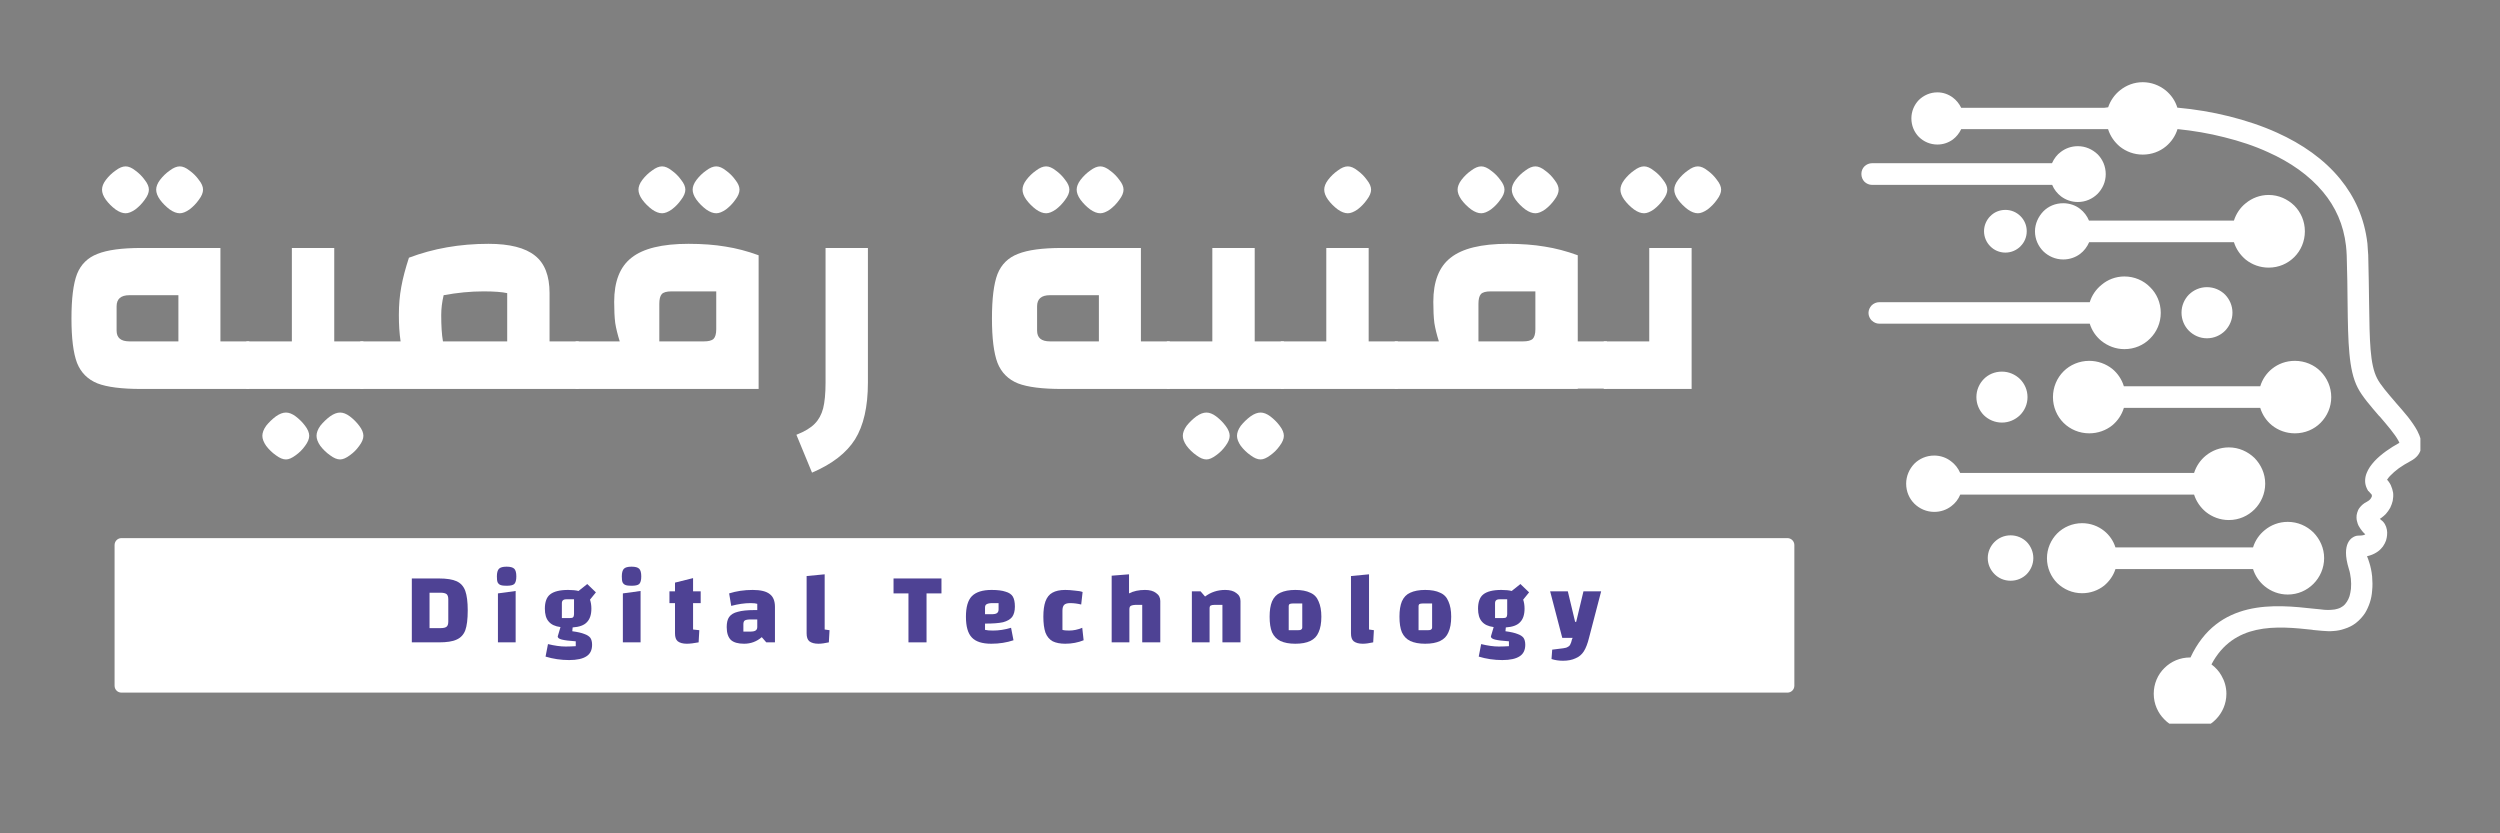 <svg xmlns="http://www.w3.org/2000/svg" xmlns:xlink="http://www.w3.org/1999/xlink" width="150" zoomAndPan="magnify" viewBox="0 0 112.5 37.5" height="50" preserveAspectRatio="xMidYMid meet" version="1.0"><rect x="0" y="0" width="112.5" height="37.5" fill="#808080" stroke="none"/><defs><g/><clipPath id="ec0fffd945"><path d="M 83.758 3.699 L 108.918 3.699 L 108.918 32.566 L 83.758 32.566 Z M 83.758 3.699 " clip-rule="nonzero"/></clipPath><clipPath id="0cbe96a4c1"><path d="M 5.156 24.215 L 80.746 24.215 L 80.746 31.168 L 5.156 31.168 Z M 5.156 24.215 " clip-rule="nonzero"/></clipPath><clipPath id="7658b6f822"><path d="M 5.465 24.215 L 80.434 24.215 C 80.605 24.215 80.746 24.355 80.746 24.527 L 80.746 30.859 C 80.746 31.031 80.605 31.168 80.434 31.168 L 5.465 31.168 C 5.293 31.168 5.156 31.031 5.156 30.859 L 5.156 24.527 C 5.156 24.355 5.293 24.215 5.465 24.215 Z M 5.465 24.215 " clip-rule="nonzero"/></clipPath></defs><g clip-path="url(#ec0fffd945)"><path fill="#ffffff" d="M 87.039 20.5 C 87.324 20.5 87.586 20.594 87.797 20.758 C 87.977 20.891 88.117 21.07 88.207 21.281 L 98.734 21.281 C 98.832 20.973 99.02 20.699 99.266 20.5 C 99.547 20.273 99.902 20.133 100.297 20.133 C 100.75 20.133 101.152 20.32 101.453 20.609 C 101.746 20.91 101.934 21.312 101.934 21.766 C 101.934 22.215 101.746 22.629 101.453 22.922 C 101.156 23.219 100.754 23.402 100.297 23.402 C 99.906 23.402 99.551 23.266 99.266 23.039 C 99.02 22.836 98.832 22.566 98.734 22.258 L 88.211 22.258 C 88.125 22.469 87.984 22.648 87.805 22.781 C 87.594 22.941 87.332 23.035 87.043 23.035 C 86.695 23.035 86.379 22.895 86.145 22.664 C 85.918 22.438 85.777 22.121 85.777 21.766 C 85.777 21.422 85.918 21.105 86.145 20.867 C 86.371 20.641 86.688 20.5 87.039 20.5 Z M 98.566 29.598 C 99.184 28.27 100.129 27.676 101.152 27.426 C 102.18 27.18 103.258 27.297 104.152 27.395 L 104.391 27.418 L 104.59 27.441 C 104.715 27.449 104.824 27.453 104.922 27.441 C 105.023 27.438 105.117 27.418 105.191 27.395 C 105.293 27.367 105.367 27.324 105.438 27.273 C 105.508 27.219 105.566 27.148 105.613 27.074 C 105.66 27 105.699 26.918 105.73 26.824 C 105.758 26.719 105.781 26.605 105.793 26.496 C 105.805 26.344 105.805 26.191 105.789 26.047 C 105.77 25.883 105.742 25.73 105.699 25.602 C 105.332 24.422 105.848 24.172 105.996 24.125 C 106.027 24.113 106.055 24.109 106.055 24.109 C 106.086 24.109 106.102 24.102 106.133 24.102 C 106.215 24.102 106.285 24.098 106.336 24.086 C 106.383 24.074 106.414 24.062 106.438 24.043 C 106.391 24.004 106.348 23.957 106.301 23.902 C 106.242 23.828 106.184 23.746 106.137 23.66 C 106.109 23.602 106.086 23.543 106.074 23.484 C 106.055 23.426 106.043 23.367 106.043 23.301 C 106.039 23.219 106.051 23.145 106.074 23.07 C 106.098 22.992 106.125 22.922 106.18 22.852 C 106.219 22.801 106.266 22.746 106.324 22.699 C 106.379 22.652 106.441 22.613 106.512 22.578 C 106.539 22.566 106.562 22.551 106.586 22.531 C 106.609 22.516 106.633 22.496 106.652 22.473 C 106.676 22.449 106.691 22.426 106.703 22.402 C 106.715 22.379 106.727 22.355 106.734 22.34 C 106.734 22.32 106.734 22.305 106.734 22.293 C 106.734 22.281 106.727 22.273 106.727 22.262 C 106.723 22.258 106.715 22.246 106.711 22.238 C 106.703 22.234 106.699 22.223 106.688 22.215 C 106.652 22.18 106.621 22.145 106.594 22.109 L 106.582 22.098 L 106.57 22.098 L 106.516 21.996 C 106.461 21.883 106.43 21.766 106.43 21.645 C 106.43 21.52 106.453 21.398 106.504 21.277 C 106.539 21.188 106.586 21.102 106.645 21.012 C 106.703 20.926 106.773 20.84 106.855 20.75 C 106.996 20.598 107.176 20.445 107.375 20.301 C 107.559 20.168 107.762 20.043 107.973 19.926 C 107.961 19.902 107.941 19.867 107.926 19.828 C 107.766 19.531 107.422 19.133 107.082 18.734 C 107.078 18.734 107.078 18.73 107.07 18.73 C 106.688 18.285 106.301 17.844 106.102 17.457 C 105.887 17.043 105.781 16.535 105.723 15.902 C 105.664 15.293 105.652 14.543 105.641 13.621 C 105.641 13.312 105.637 12.984 105.629 12.629 C 105.625 12.277 105.613 11.906 105.602 11.496 C 105.602 11.43 105.594 11.363 105.59 11.281 C 105.582 11.211 105.578 11.133 105.57 11.062 C 105.461 10.105 105.094 9.305 104.539 8.641 C 103.914 7.887 103.055 7.293 102.078 6.855 C 101.453 6.566 100.785 6.348 100.094 6.176 C 99.406 6 98.688 5.879 97.988 5.809 C 97.895 6.117 97.707 6.387 97.469 6.586 C 97.188 6.82 96.824 6.957 96.422 6.957 C 96.035 6.957 95.68 6.824 95.395 6.598 C 95.148 6.391 94.961 6.125 94.863 5.812 L 88.254 5.812 C 88.164 6 88.035 6.16 87.879 6.277 C 87.68 6.422 87.441 6.504 87.184 6.504 C 86.855 6.504 86.566 6.375 86.348 6.16 C 86.141 5.949 86.012 5.656 86.012 5.328 C 86.012 5.008 86.141 4.715 86.348 4.5 C 86.566 4.289 86.855 4.156 87.184 4.156 C 87.441 4.156 87.68 4.242 87.879 4.391 C 88.035 4.508 88.164 4.664 88.254 4.852 L 94.684 4.852 L 94.867 4.828 C 94.969 4.523 95.16 4.254 95.406 4.059 C 95.688 3.836 96.035 3.699 96.422 3.699 C 96.809 3.699 97.164 3.836 97.449 4.062 C 97.695 4.262 97.887 4.531 97.98 4.844 C 98.758 4.914 99.547 5.043 100.309 5.234 C 101.059 5.422 101.793 5.664 102.473 5.973 C 103.598 6.48 104.586 7.168 105.309 8.055 C 105.961 8.852 106.402 9.812 106.535 10.965 C 106.539 11.047 106.547 11.129 106.551 11.215 C 106.559 11.293 106.562 11.379 106.57 11.473 C 106.582 11.871 106.586 12.25 106.594 12.609 C 106.598 12.961 106.605 13.293 106.609 13.617 C 106.633 15.344 106.645 16.395 106.969 17.023 C 107.113 17.312 107.453 17.703 107.797 18.102 L 107.797 18.105 C 107.988 18.32 108.18 18.543 108.352 18.754 C 108.52 18.969 108.672 19.188 108.777 19.383 C 108.918 19.652 108.988 19.91 108.953 20.137 C 108.918 20.387 108.766 20.598 108.473 20.75 C 108.281 20.852 108.105 20.961 107.949 21.07 C 107.797 21.184 107.66 21.301 107.559 21.41 C 107.516 21.457 107.477 21.496 107.453 21.539 C 107.434 21.555 107.43 21.574 107.418 21.586 C 107.441 21.609 107.457 21.637 107.48 21.66 C 107.523 21.719 107.559 21.773 107.586 21.832 C 107.637 21.949 107.672 22.059 107.691 22.176 C 107.703 22.297 107.695 22.414 107.672 22.539 C 107.648 22.641 107.609 22.746 107.559 22.852 C 107.504 22.953 107.434 23.047 107.359 23.133 C 107.301 23.191 107.234 23.25 107.164 23.301 C 107.141 23.32 107.117 23.332 107.094 23.348 C 107.117 23.371 107.141 23.391 107.152 23.402 C 107.223 23.449 107.277 23.512 107.324 23.594 C 107.363 23.664 107.395 23.75 107.41 23.84 C 107.422 23.914 107.43 23.996 107.418 24.086 C 107.41 24.16 107.398 24.238 107.371 24.324 C 107.34 24.41 107.293 24.504 107.23 24.594 C 107.172 24.668 107.102 24.746 107.016 24.809 C 106.914 24.883 106.793 24.949 106.645 24.996 C 106.605 25.008 106.562 25.02 106.516 25.031 C 106.547 25.102 106.582 25.195 106.617 25.312 C 106.676 25.492 106.723 25.707 106.746 25.941 C 106.762 26.145 106.77 26.363 106.746 26.578 C 106.734 26.766 106.699 26.945 106.641 27.121 C 106.586 27.285 106.516 27.441 106.426 27.59 C 106.32 27.75 106.184 27.902 106.02 28.031 C 105.871 28.148 105.688 28.242 105.477 28.305 C 105.34 28.352 105.188 28.383 105.016 28.395 C 104.859 28.41 104.691 28.406 104.496 28.387 C 104.328 28.375 104.199 28.359 104.078 28.348 L 104.055 28.34 C 103.293 28.258 102.371 28.16 101.531 28.348 C 100.75 28.523 100.012 28.953 99.516 29.898 C 99.699 30.035 99.855 30.203 99.965 30.402 C 100.105 30.641 100.188 30.922 100.188 31.219 C 100.188 31.668 100.008 32.074 99.711 32.375 C 99.418 32.676 99.008 32.855 98.555 32.855 C 98.098 32.855 97.688 32.676 97.398 32.375 C 97.105 32.086 96.918 31.676 96.918 31.219 C 96.918 30.77 97.098 30.355 97.398 30.062 C 97.695 29.766 98.098 29.586 98.555 29.586 L 98.566 29.586 Z M 90.477 24.09 C 90.758 24.09 91.016 24.203 91.203 24.387 C 91.383 24.574 91.5 24.832 91.5 25.113 C 91.5 25.395 91.383 25.648 91.203 25.836 C 91.016 26.023 90.758 26.133 90.477 26.133 C 90.191 26.133 89.941 26.023 89.754 25.836 C 89.566 25.648 89.449 25.395 89.449 25.113 C 89.449 24.832 89.566 24.574 89.754 24.387 C 89.941 24.203 90.191 24.09 90.477 24.09 Z M 93.695 23.543 C 94.07 23.543 94.414 23.672 94.688 23.891 C 94.922 24.078 95.102 24.336 95.195 24.633 L 101.387 24.633 C 101.484 24.316 101.672 24.051 101.918 23.852 C 102.195 23.625 102.551 23.484 102.949 23.484 C 103.398 23.484 103.801 23.664 104.105 23.961 C 104.398 24.262 104.586 24.664 104.586 25.117 C 104.586 25.566 104.398 25.98 104.105 26.273 C 103.809 26.57 103.406 26.754 102.949 26.754 C 102.559 26.754 102.203 26.617 101.918 26.387 C 101.672 26.188 101.484 25.918 101.387 25.609 L 95.195 25.609 C 95.102 25.902 94.922 26.156 94.688 26.352 C 94.418 26.566 94.074 26.695 93.695 26.695 C 93.258 26.695 92.867 26.52 92.574 26.238 C 92.293 25.953 92.113 25.562 92.113 25.117 C 92.113 24.688 92.293 24.289 92.574 24.004 C 92.859 23.719 93.262 23.543 93.695 23.543 Z M 99.312 12.922 C 99.633 12.922 99.918 13.051 100.129 13.258 C 100.332 13.469 100.461 13.754 100.461 14.07 C 100.461 14.387 100.332 14.672 100.129 14.883 C 99.918 15.094 99.633 15.223 99.312 15.223 C 98.996 15.223 98.711 15.094 98.5 14.883 C 98.297 14.68 98.168 14.387 98.168 14.07 C 98.168 13.754 98.297 13.465 98.5 13.258 C 98.711 13.051 98.996 12.922 99.312 12.922 Z M 90.242 9.445 C 90.508 9.445 90.746 9.551 90.922 9.727 C 91.098 9.902 91.203 10.141 91.203 10.402 C 91.203 10.672 91.098 10.91 90.922 11.082 L 90.922 11.086 C 90.746 11.258 90.508 11.367 90.242 11.367 C 89.977 11.367 89.734 11.258 89.566 11.086 L 89.562 11.082 C 89.391 10.91 89.281 10.672 89.281 10.402 C 89.281 10.141 89.391 9.902 89.562 9.727 L 89.566 9.727 C 89.73 9.551 89.977 9.445 90.242 9.445 Z M 90.086 16.723 C 90.402 16.723 90.688 16.852 90.898 17.055 C 91.109 17.266 91.238 17.551 91.238 17.871 C 91.238 18.188 91.109 18.473 90.898 18.684 C 90.688 18.887 90.402 19.016 90.086 19.016 C 89.77 19.016 89.48 18.887 89.273 18.684 C 89.066 18.473 88.938 18.188 88.938 17.871 C 88.938 17.551 89.066 17.266 89.273 17.055 C 89.473 16.852 89.758 16.723 90.086 16.723 Z M 93.504 6.578 C 93.848 6.578 94.156 6.719 94.391 6.941 C 94.617 7.168 94.758 7.484 94.758 7.836 C 94.758 8.184 94.617 8.488 94.391 8.723 C 94.16 8.949 93.852 9.09 93.504 9.09 C 93.215 9.09 92.961 8.996 92.75 8.84 C 92.574 8.703 92.434 8.531 92.348 8.32 L 84.246 8.32 C 84.113 8.32 83.992 8.266 83.902 8.18 C 83.816 8.09 83.762 7.969 83.762 7.828 C 83.762 7.688 83.816 7.57 83.902 7.484 C 83.992 7.398 84.113 7.344 84.246 7.344 L 92.34 7.344 C 92.43 7.141 92.566 6.957 92.742 6.832 C 92.953 6.672 93.215 6.578 93.504 6.578 Z M 95.598 12.441 C 96.047 12.441 96.461 12.621 96.754 12.922 C 97.051 13.211 97.234 13.621 97.234 14.078 C 97.234 14.531 97.051 14.941 96.754 15.234 C 96.461 15.531 96.055 15.711 95.598 15.711 C 95.207 15.711 94.852 15.57 94.566 15.344 C 94.32 15.145 94.133 14.875 94.039 14.566 L 84.57 14.566 C 84.434 14.566 84.316 14.508 84.23 14.422 L 84.223 14.422 C 84.141 14.332 84.082 14.215 84.082 14.082 C 84.082 13.949 84.141 13.832 84.223 13.742 C 84.312 13.656 84.434 13.598 84.57 13.598 L 94.039 13.598 C 94.133 13.289 94.32 13.02 94.566 12.82 C 94.844 12.582 95.207 12.441 95.598 12.441 Z M 92.844 9.145 C 93.121 9.145 93.391 9.234 93.602 9.398 C 93.777 9.535 93.918 9.715 94.004 9.926 L 100.527 9.926 C 100.625 9.617 100.812 9.34 101.059 9.145 C 101.34 8.914 101.695 8.773 102.09 8.773 C 102.539 8.773 102.945 8.961 103.246 9.254 C 103.539 9.551 103.719 9.953 103.719 10.41 C 103.719 10.863 103.539 11.273 103.246 11.566 C 102.949 11.863 102.547 12.043 102.09 12.043 C 101.699 12.043 101.344 11.91 101.059 11.684 C 100.812 11.477 100.625 11.211 100.527 10.898 L 94.012 10.898 C 93.922 11.109 93.781 11.293 93.605 11.426 C 93.398 11.582 93.129 11.676 92.848 11.676 C 92.496 11.676 92.184 11.535 91.949 11.309 C 91.723 11.082 91.574 10.766 91.574 10.41 C 91.574 10.066 91.723 9.75 91.949 9.512 C 92.176 9.281 92.492 9.145 92.844 9.145 Z M 94.016 16.238 C 94.402 16.238 94.762 16.371 95.051 16.598 C 95.293 16.797 95.48 17.07 95.574 17.383 L 101.711 17.383 C 101.805 17.07 101.992 16.797 102.238 16.598 C 102.52 16.371 102.875 16.238 103.27 16.238 C 103.719 16.238 104.137 16.418 104.426 16.711 C 104.719 17.008 104.906 17.418 104.906 17.871 C 104.906 18.316 104.727 18.723 104.426 19.027 C 104.137 19.32 103.727 19.5 103.27 19.5 C 102.879 19.5 102.523 19.367 102.238 19.141 C 101.992 18.941 101.805 18.668 101.711 18.355 L 95.574 18.355 C 95.48 18.668 95.293 18.941 95.051 19.141 C 94.77 19.367 94.406 19.5 94.016 19.5 C 93.566 19.5 93.152 19.32 92.859 19.027 C 92.562 18.73 92.383 18.32 92.383 17.871 C 92.383 17.422 92.562 17.008 92.859 16.711 C 93.152 16.418 93.566 16.238 94.016 16.238 Z M 94.016 16.238 " fill-opacity="1" fill-rule="nonzero"/></g><g clip-path="url(#0cbe96a4c1)"><g clip-path="url(#7658b6f822)"><path fill="#ffffff" d="M 5.156 24.215 L 80.746 24.215 L 80.746 31.168 L 5.156 31.168 Z M 5.156 24.215 " fill-opacity="1" fill-rule="nonzero"/></g></g><g fill="#ffffff" fill-opacity="1"><g transform="translate(2.325, 17.503)"><g><path d="M 0.891 0 Z M 8.891 -2.141 L 8.891 0 L 4.031 0 C 3.156 0 2.5 -0.082 2.062 -0.25 C 1.625 -0.426 1.316 -0.734 1.141 -1.172 C 0.973 -1.617 0.891 -2.285 0.891 -3.172 C 0.891 -4.066 0.973 -4.734 1.141 -5.172 C 1.316 -5.609 1.625 -5.91 2.062 -6.078 C 2.5 -6.254 3.156 -6.344 4.031 -6.344 L 7.594 -6.344 L 7.594 -2.141 Z M 5.703 -4.219 L 3.5 -4.219 C 3.113 -4.219 2.922 -4.051 2.922 -3.719 L 2.922 -2.625 C 2.922 -2.301 3.113 -2.141 3.5 -2.141 L 5.703 -2.141 Z M 3.328 -7.906 C 3.191 -7.906 3.039 -7.961 2.875 -8.078 C 2.707 -8.203 2.562 -8.348 2.438 -8.516 C 2.32 -8.68 2.266 -8.832 2.266 -8.969 C 2.266 -9.102 2.32 -9.25 2.438 -9.406 C 2.562 -9.57 2.707 -9.711 2.875 -9.828 C 3.039 -9.953 3.191 -10.016 3.328 -10.016 C 3.461 -10.016 3.609 -9.953 3.766 -9.828 C 3.93 -9.711 4.07 -9.57 4.188 -9.406 C 4.312 -9.25 4.375 -9.102 4.375 -8.969 C 4.375 -8.832 4.312 -8.68 4.188 -8.516 C 4.07 -8.348 3.93 -8.203 3.766 -8.078 C 3.598 -7.961 3.453 -7.906 3.328 -7.906 Z M 5.766 -7.906 C 5.629 -7.906 5.477 -7.961 5.312 -8.078 C 5.145 -8.203 5 -8.348 4.875 -8.516 C 4.758 -8.68 4.703 -8.832 4.703 -8.969 C 4.703 -9.102 4.758 -9.25 4.875 -9.406 C 5 -9.57 5.145 -9.711 5.312 -9.828 C 5.477 -9.953 5.629 -10.016 5.766 -10.016 C 5.898 -10.016 6.047 -9.953 6.203 -9.828 C 6.367 -9.711 6.508 -9.57 6.625 -9.406 C 6.75 -9.25 6.812 -9.102 6.812 -8.969 C 6.812 -8.832 6.75 -8.68 6.625 -8.516 C 6.508 -8.348 6.367 -8.203 6.203 -8.078 C 6.035 -7.961 5.891 -7.906 5.766 -7.906 Z M 5.766 -7.906 "/></g></g></g><g fill="#ffffff" fill-opacity="1"><g transform="translate(11.353, 17.503)"><g><path d="M 0 0 Z M 5 -2.141 L 5 0 L -0.266 0 L -0.266 -2.141 L 1.781 -2.141 L 1.781 -6.344 L 3.688 -6.344 L 3.688 -2.141 Z M 1.516 3.172 C 1.379 3.172 1.227 3.109 1.062 2.984 C 0.895 2.867 0.75 2.727 0.625 2.562 C 0.508 2.395 0.453 2.242 0.453 2.109 C 0.453 1.973 0.508 1.82 0.625 1.656 C 0.75 1.5 0.895 1.359 1.062 1.234 C 1.227 1.117 1.379 1.062 1.516 1.062 C 1.648 1.062 1.797 1.117 1.953 1.234 C 2.117 1.359 2.258 1.5 2.375 1.656 C 2.5 1.82 2.562 1.973 2.562 2.109 C 2.562 2.242 2.5 2.395 2.375 2.562 C 2.258 2.727 2.117 2.867 1.953 2.984 C 1.785 3.109 1.641 3.172 1.516 3.172 Z M 3.953 3.172 C 3.816 3.172 3.664 3.109 3.5 2.984 C 3.332 2.867 3.188 2.727 3.062 2.562 C 2.945 2.395 2.891 2.242 2.891 2.109 C 2.891 1.973 2.945 1.82 3.062 1.656 C 3.188 1.5 3.332 1.359 3.5 1.234 C 3.664 1.117 3.816 1.062 3.953 1.062 C 4.086 1.062 4.234 1.117 4.391 1.234 C 4.555 1.359 4.695 1.5 4.812 1.656 C 4.938 1.82 5 1.973 5 2.109 C 5 2.242 4.938 2.395 4.812 2.562 C 4.695 2.727 4.555 2.867 4.391 2.984 C 4.223 3.109 4.078 3.172 3.953 3.172 Z M 3.953 3.172 "/></g></g></g><g fill="#ffffff" fill-opacity="1"><g transform="translate(16.48, 17.503)"><g><path d="M 9.562 -2.141 L 9.562 0 L -0.266 0 L -0.266 -2.141 L 1.547 -2.141 C 1.492 -2.504 1.469 -2.898 1.469 -3.328 C 1.469 -3.773 1.504 -4.195 1.578 -4.594 C 1.648 -4.988 1.766 -5.426 1.922 -5.906 C 3.016 -6.32 4.207 -6.531 5.5 -6.531 C 6.457 -6.531 7.156 -6.352 7.594 -6 C 8.031 -5.656 8.25 -5.094 8.25 -4.312 L 8.25 -2.141 Z M 6.344 -4.312 C 6.113 -4.363 5.758 -4.391 5.281 -4.391 C 4.695 -4.391 4.098 -4.332 3.484 -4.219 C 3.41 -3.906 3.375 -3.609 3.375 -3.328 C 3.375 -2.848 3.398 -2.453 3.453 -2.141 L 6.344 -2.141 Z M 6.344 -4.312 "/></g></g></g><g fill="#ffffff" fill-opacity="1"><g transform="translate(26.169, 17.503)"><g><path d="M 0 0 Z M 1.719 -2.141 C 1.625 -2.441 1.555 -2.719 1.516 -2.969 C 1.484 -3.227 1.469 -3.547 1.469 -3.922 C 1.469 -4.836 1.727 -5.5 2.25 -5.906 C 2.77 -6.32 3.625 -6.531 4.812 -6.531 C 5.445 -6.531 6.004 -6.488 6.484 -6.406 C 6.961 -6.332 7.457 -6.203 7.969 -6.016 L 7.969 0 L -0.266 0 L -0.266 -2.141 Z M 5.516 -2.141 C 5.711 -2.141 5.852 -2.176 5.938 -2.25 C 6.02 -2.332 6.062 -2.477 6.062 -2.688 L 6.062 -4.391 L 4.047 -4.391 C 3.828 -4.391 3.68 -4.348 3.609 -4.266 C 3.535 -4.18 3.5 -4.035 3.5 -3.828 L 3.5 -2.141 Z M 3.625 -7.906 C 3.488 -7.906 3.336 -7.961 3.172 -8.078 C 3.004 -8.203 2.859 -8.348 2.734 -8.516 C 2.617 -8.68 2.562 -8.832 2.562 -8.969 C 2.562 -9.102 2.617 -9.25 2.734 -9.406 C 2.859 -9.57 3.004 -9.711 3.172 -9.828 C 3.336 -9.953 3.488 -10.016 3.625 -10.016 C 3.758 -10.016 3.906 -9.953 4.062 -9.828 C 4.227 -9.711 4.367 -9.57 4.484 -9.406 C 4.609 -9.25 4.672 -9.102 4.672 -8.969 C 4.672 -8.832 4.609 -8.68 4.484 -8.516 C 4.367 -8.348 4.227 -8.203 4.062 -8.078 C 3.895 -7.961 3.75 -7.906 3.625 -7.906 Z M 6.062 -7.906 C 5.926 -7.906 5.773 -7.961 5.609 -8.078 C 5.441 -8.203 5.297 -8.348 5.172 -8.516 C 5.055 -8.68 5 -8.832 5 -8.969 C 5 -9.102 5.055 -9.25 5.172 -9.406 C 5.297 -9.57 5.441 -9.711 5.609 -9.828 C 5.773 -9.953 5.926 -10.016 6.062 -10.016 C 6.195 -10.016 6.344 -9.953 6.5 -9.828 C 6.664 -9.711 6.805 -9.57 6.922 -9.406 C 7.047 -9.25 7.109 -9.102 7.109 -8.969 C 7.109 -8.832 7.047 -8.68 6.922 -8.516 C 6.805 -8.348 6.664 -8.203 6.5 -8.078 C 6.332 -7.961 6.188 -7.906 6.062 -7.906 Z M 6.062 -7.906 "/></g></g></g><g fill="#ffffff" fill-opacity="1"><g transform="translate(35.572, 17.503)"><g><path d="M 0.266 2.062 C 0.641 1.914 0.914 1.75 1.094 1.562 C 1.27 1.383 1.395 1.156 1.469 0.875 C 1.539 0.594 1.578 0.207 1.578 -0.281 L 1.578 -6.344 L 3.484 -6.344 L 3.484 -0.281 C 3.484 0.801 3.289 1.648 2.906 2.266 C 2.52 2.879 1.875 3.379 0.969 3.766 Z M 0.266 2.062 "/></g></g></g><g fill="#ffffff" fill-opacity="1"><g transform="translate(40.482, 17.503)"><g/></g></g><g fill="#ffffff" fill-opacity="1"><g transform="translate(43.747, 17.503)"><g><path d="M 0.891 0 Z M 8.891 -2.141 L 8.891 0 L 4.031 0 C 3.156 0 2.5 -0.082 2.062 -0.25 C 1.625 -0.426 1.316 -0.734 1.141 -1.172 C 0.973 -1.617 0.891 -2.285 0.891 -3.172 C 0.891 -4.066 0.973 -4.734 1.141 -5.172 C 1.316 -5.609 1.625 -5.91 2.062 -6.078 C 2.5 -6.254 3.156 -6.344 4.031 -6.344 L 7.594 -6.344 L 7.594 -2.141 Z M 5.703 -4.219 L 3.5 -4.219 C 3.113 -4.219 2.922 -4.051 2.922 -3.719 L 2.922 -2.625 C 2.922 -2.301 3.113 -2.141 3.5 -2.141 L 5.703 -2.141 Z M 3.328 -7.906 C 3.191 -7.906 3.039 -7.961 2.875 -8.078 C 2.707 -8.203 2.562 -8.348 2.438 -8.516 C 2.32 -8.68 2.266 -8.832 2.266 -8.969 C 2.266 -9.102 2.32 -9.25 2.438 -9.406 C 2.562 -9.57 2.707 -9.711 2.875 -9.828 C 3.039 -9.953 3.191 -10.016 3.328 -10.016 C 3.461 -10.016 3.609 -9.953 3.766 -9.828 C 3.93 -9.711 4.07 -9.57 4.188 -9.406 C 4.312 -9.25 4.375 -9.102 4.375 -8.969 C 4.375 -8.832 4.312 -8.68 4.188 -8.516 C 4.07 -8.348 3.93 -8.203 3.766 -8.078 C 3.598 -7.961 3.453 -7.906 3.328 -7.906 Z M 5.766 -7.906 C 5.629 -7.906 5.477 -7.961 5.312 -8.078 C 5.145 -8.203 5 -8.348 4.875 -8.516 C 4.758 -8.68 4.703 -8.832 4.703 -8.969 C 4.703 -9.102 4.758 -9.25 4.875 -9.406 C 5 -9.57 5.145 -9.711 5.312 -9.828 C 5.477 -9.953 5.629 -10.016 5.766 -10.016 C 5.898 -10.016 6.047 -9.953 6.203 -9.828 C 6.367 -9.711 6.508 -9.57 6.625 -9.406 C 6.75 -9.25 6.812 -9.102 6.812 -8.969 C 6.812 -8.832 6.75 -8.68 6.625 -8.516 C 6.508 -8.348 6.367 -8.203 6.203 -8.078 C 6.035 -7.961 5.891 -7.906 5.766 -7.906 Z M 5.766 -7.906 "/></g></g></g><g fill="#ffffff" fill-opacity="1"><g transform="translate(52.774, 17.503)"><g><path d="M 0 0 Z M 5 -2.141 L 5 0 L -0.266 0 L -0.266 -2.141 L 1.781 -2.141 L 1.781 -6.344 L 3.688 -6.344 L 3.688 -2.141 Z M 1.516 3.172 C 1.379 3.172 1.227 3.109 1.062 2.984 C 0.895 2.867 0.75 2.727 0.625 2.562 C 0.508 2.395 0.453 2.242 0.453 2.109 C 0.453 1.973 0.508 1.82 0.625 1.656 C 0.75 1.5 0.895 1.359 1.062 1.234 C 1.227 1.117 1.379 1.062 1.516 1.062 C 1.648 1.062 1.797 1.117 1.953 1.234 C 2.117 1.359 2.258 1.5 2.375 1.656 C 2.5 1.82 2.562 1.973 2.562 2.109 C 2.562 2.242 2.5 2.395 2.375 2.562 C 2.258 2.727 2.117 2.867 1.953 2.984 C 1.785 3.109 1.641 3.172 1.516 3.172 Z M 3.953 3.172 C 3.816 3.172 3.664 3.109 3.5 2.984 C 3.332 2.867 3.188 2.727 3.062 2.562 C 2.945 2.395 2.891 2.242 2.891 2.109 C 2.891 1.973 2.945 1.82 3.062 1.656 C 3.188 1.5 3.332 1.359 3.5 1.234 C 3.664 1.117 3.816 1.062 3.953 1.062 C 4.086 1.062 4.234 1.117 4.391 1.234 C 4.555 1.359 4.695 1.5 4.812 1.656 C 4.938 1.82 5 1.973 5 2.109 C 5 2.242 4.938 2.395 4.812 2.562 C 4.695 2.727 4.555 2.867 4.391 2.984 C 4.223 3.109 4.078 3.172 3.953 3.172 Z M 3.953 3.172 "/></g></g></g><g fill="#ffffff" fill-opacity="1"><g transform="translate(57.902, 17.503)"><g><path d="M 0 0 Z M 5 -2.141 L 5 0 L -0.266 0 L -0.266 -2.141 L 1.781 -2.141 L 1.781 -6.344 L 3.688 -6.344 L 3.688 -2.141 Z M 2.75 -7.906 C 2.613 -7.906 2.461 -7.961 2.297 -8.078 C 2.129 -8.203 1.984 -8.348 1.859 -8.516 C 1.742 -8.68 1.688 -8.832 1.688 -8.969 C 1.688 -9.102 1.742 -9.25 1.859 -9.406 C 1.984 -9.57 2.129 -9.711 2.297 -9.828 C 2.461 -9.953 2.613 -10.016 2.75 -10.016 C 2.883 -10.016 3.031 -9.953 3.188 -9.828 C 3.352 -9.711 3.492 -9.57 3.609 -9.406 C 3.734 -9.25 3.797 -9.102 3.797 -8.969 C 3.797 -8.832 3.734 -8.68 3.609 -8.516 C 3.492 -8.348 3.352 -8.203 3.188 -8.078 C 3.02 -7.961 2.875 -7.906 2.75 -7.906 Z M 2.75 -7.906 "/></g></g></g><g fill="#ffffff" fill-opacity="1"><g transform="translate(63.03, 17.503)"><g><path d="M 0 0 Z M 9.281 -2.141 L 9.281 -0.016 L 7.969 -0.016 L 7.969 0 L -0.266 0 L -0.266 -2.141 L 1.719 -2.141 C 1.625 -2.441 1.555 -2.719 1.516 -2.969 C 1.484 -3.227 1.469 -3.547 1.469 -3.922 C 1.469 -4.836 1.727 -5.5 2.25 -5.906 C 2.77 -6.32 3.625 -6.531 4.812 -6.531 C 5.445 -6.531 6.004 -6.488 6.484 -6.406 C 6.961 -6.332 7.457 -6.203 7.969 -6.016 L 7.969 -2.141 Z M 6.062 -4.391 L 4.047 -4.391 C 3.828 -4.391 3.68 -4.348 3.609 -4.266 C 3.535 -4.18 3.5 -4.035 3.5 -3.828 L 3.5 -2.141 L 5.516 -2.141 C 5.711 -2.141 5.852 -2.176 5.938 -2.25 C 6.02 -2.332 6.062 -2.477 6.062 -2.688 Z M 3.625 -7.906 C 3.488 -7.906 3.336 -7.961 3.172 -8.078 C 3.004 -8.203 2.859 -8.348 2.734 -8.516 C 2.617 -8.68 2.562 -8.832 2.562 -8.969 C 2.562 -9.102 2.617 -9.25 2.734 -9.406 C 2.859 -9.57 3.004 -9.711 3.172 -9.828 C 3.336 -9.953 3.488 -10.016 3.625 -10.016 C 3.758 -10.016 3.906 -9.953 4.062 -9.828 C 4.227 -9.711 4.367 -9.57 4.484 -9.406 C 4.609 -9.25 4.672 -9.102 4.672 -8.969 C 4.672 -8.832 4.609 -8.68 4.484 -8.516 C 4.367 -8.348 4.227 -8.203 4.062 -8.078 C 3.895 -7.961 3.75 -7.906 3.625 -7.906 Z M 6.062 -7.906 C 5.926 -7.906 5.773 -7.961 5.609 -8.078 C 5.441 -8.203 5.297 -8.348 5.172 -8.516 C 5.055 -8.68 5 -8.832 5 -8.969 C 5 -9.102 5.055 -9.25 5.172 -9.406 C 5.297 -9.57 5.441 -9.711 5.609 -9.828 C 5.773 -9.953 5.926 -10.016 6.062 -10.016 C 6.195 -10.016 6.344 -9.953 6.5 -9.828 C 6.664 -9.711 6.805 -9.57 6.922 -9.406 C 7.047 -9.25 7.109 -9.102 7.109 -8.969 C 7.109 -8.832 7.047 -8.68 6.922 -8.516 C 6.805 -8.348 6.664 -8.203 6.5 -8.078 C 6.332 -7.961 6.188 -7.906 6.062 -7.906 Z M 6.062 -7.906 "/></g></g></g><g fill="#ffffff" fill-opacity="1"><g transform="translate(72.435, 17.503)"><g><path d="M 0 0 Z M -0.266 -2.141 L 1.781 -2.141 L 1.781 -6.344 L 3.688 -6.344 L 3.688 0 L -0.266 0 Z M 1.547 -7.906 C 1.41 -7.906 1.258 -7.961 1.094 -8.078 C 0.926 -8.203 0.781 -8.348 0.656 -8.516 C 0.539 -8.68 0.484 -8.832 0.484 -8.969 C 0.484 -9.102 0.539 -9.25 0.656 -9.406 C 0.781 -9.57 0.926 -9.711 1.094 -9.828 C 1.258 -9.953 1.41 -10.016 1.547 -10.016 C 1.68 -10.016 1.828 -9.953 1.984 -9.828 C 2.148 -9.711 2.289 -9.57 2.406 -9.406 C 2.531 -9.25 2.594 -9.102 2.594 -8.969 C 2.594 -8.832 2.531 -8.68 2.406 -8.516 C 2.289 -8.348 2.148 -8.203 1.984 -8.078 C 1.816 -7.961 1.672 -7.906 1.547 -7.906 Z M 3.969 -7.906 C 3.832 -7.906 3.68 -7.961 3.516 -8.078 C 3.348 -8.203 3.203 -8.348 3.078 -8.516 C 2.961 -8.68 2.906 -8.832 2.906 -8.969 C 2.906 -9.102 2.961 -9.25 3.078 -9.406 C 3.203 -9.57 3.348 -9.711 3.516 -9.828 C 3.68 -9.953 3.832 -10.016 3.969 -10.016 C 4.102 -10.016 4.25 -9.953 4.406 -9.828 C 4.57 -9.711 4.711 -9.57 4.828 -9.406 C 4.953 -9.25 5.016 -9.102 5.016 -8.969 C 5.016 -8.832 4.953 -8.68 4.828 -8.516 C 4.711 -8.348 4.57 -8.203 4.406 -8.078 C 4.238 -7.961 4.094 -7.906 3.969 -7.906 Z M 3.969 -7.906 "/></g></g></g><g fill="#4e4294" fill-opacity="1"><g transform="translate(18.251, 28.906)"><g><path d="M 1.5 -2.875 C 1.852 -2.875 2.117 -2.832 2.297 -2.75 C 2.484 -2.664 2.613 -2.52 2.688 -2.312 C 2.758 -2.113 2.797 -1.82 2.797 -1.438 C 2.797 -1.039 2.758 -0.742 2.688 -0.547 C 2.613 -0.348 2.484 -0.207 2.297 -0.125 C 2.117 -0.039 1.852 0 1.5 0 L 0.281 0 L 0.281 -2.875 Z M 1.078 -0.641 L 1.578 -0.641 C 1.703 -0.641 1.789 -0.66 1.844 -0.703 C 1.895 -0.742 1.922 -0.82 1.922 -0.938 L 1.922 -1.938 C 1.922 -2.051 1.895 -2.129 1.844 -2.172 C 1.789 -2.211 1.703 -2.234 1.578 -2.234 L 1.078 -2.234 Z M 1.078 -0.641 "/></g></g></g><g fill="#4e4294" fill-opacity="1"><g transform="translate(22.126, 28.906)"><g><path d="M 0.234 0 Z M 1.078 -2.312 L 1.078 0 L 0.281 0 L 0.281 -2.203 Z M 0.672 -2.547 C 0.555 -2.547 0.469 -2.555 0.406 -2.578 C 0.344 -2.598 0.297 -2.641 0.266 -2.703 C 0.242 -2.766 0.234 -2.852 0.234 -2.969 C 0.234 -3.133 0.266 -3.25 0.328 -3.312 C 0.391 -3.375 0.504 -3.406 0.672 -3.406 C 0.836 -3.406 0.953 -3.375 1.016 -3.312 C 1.078 -3.25 1.109 -3.133 1.109 -2.969 C 1.109 -2.801 1.078 -2.688 1.016 -2.625 C 0.953 -2.57 0.836 -2.547 0.672 -2.547 Z M 0.672 -2.547 "/></g></g></g><g fill="#4e4294" fill-opacity="1"><g transform="translate(24.378, 28.906)"><g><path d="M 1.375 -0.5 C 1.613 -0.469 1.797 -0.426 1.922 -0.375 C 2.047 -0.332 2.133 -0.273 2.188 -0.203 C 2.238 -0.129 2.266 -0.023 2.266 0.109 C 2.266 0.348 2.18 0.52 2.016 0.625 C 1.848 0.738 1.586 0.797 1.234 0.797 C 0.859 0.797 0.504 0.742 0.172 0.641 L 0.281 0.078 C 0.57 0.148 0.836 0.188 1.078 0.188 C 1.234 0.188 1.383 0.18 1.531 0.172 L 1.531 -0.047 C 1.238 -0.066 1.031 -0.094 0.906 -0.125 C 0.781 -0.156 0.719 -0.203 0.719 -0.266 L 0.844 -0.688 C 0.602 -0.719 0.426 -0.801 0.312 -0.938 C 0.195 -1.07 0.141 -1.266 0.141 -1.516 C 0.141 -1.816 0.219 -2.031 0.375 -2.156 C 0.539 -2.289 0.812 -2.359 1.188 -2.359 C 1.375 -2.359 1.531 -2.344 1.656 -2.312 L 2.047 -2.625 L 2.438 -2.25 L 2.172 -1.922 C 2.211 -1.805 2.234 -1.672 2.234 -1.516 C 2.234 -1.242 2.164 -1.039 2.031 -0.906 C 1.906 -0.77 1.691 -0.691 1.391 -0.672 Z M 0.906 -1.094 L 1.266 -1.094 C 1.336 -1.094 1.383 -1.102 1.406 -1.125 C 1.438 -1.156 1.453 -1.203 1.453 -1.266 L 1.453 -1.938 L 1.109 -1.938 C 1.035 -1.938 0.984 -1.922 0.953 -1.891 C 0.922 -1.867 0.906 -1.82 0.906 -1.75 Z M 0.906 -1.094 "/></g></g></g><g fill="#4e4294" fill-opacity="1"><g transform="translate(27.748, 28.906)"><g><path d="M 0.234 0 Z M 1.078 -2.312 L 1.078 0 L 0.281 0 L 0.281 -2.203 Z M 0.672 -2.547 C 0.555 -2.547 0.469 -2.555 0.406 -2.578 C 0.344 -2.598 0.297 -2.641 0.266 -2.703 C 0.242 -2.766 0.234 -2.852 0.234 -2.969 C 0.234 -3.133 0.266 -3.25 0.328 -3.312 C 0.391 -3.375 0.504 -3.406 0.672 -3.406 C 0.836 -3.406 0.953 -3.375 1.016 -3.312 C 1.078 -3.25 1.109 -3.133 1.109 -2.969 C 1.109 -2.801 1.078 -2.688 1.016 -2.625 C 0.953 -2.57 0.836 -2.547 0.672 -2.547 Z M 0.672 -2.547 "/></g></g></g><g fill="#4e4294" fill-opacity="1"><g transform="translate(30, 28.906)"><g><path d="M 1.188 -1.766 L 1.188 -0.578 C 1.281 -0.566 1.375 -0.555 1.469 -0.547 L 1.438 0 C 1.227 0.039 1.051 0.062 0.906 0.062 C 0.727 0.062 0.594 0.023 0.5 -0.047 C 0.414 -0.117 0.375 -0.238 0.375 -0.406 L 0.375 -1.766 L 0.125 -1.766 L 0.125 -2.297 L 0.375 -2.297 L 0.375 -2.688 L 1.188 -2.891 L 1.188 -2.297 L 1.531 -2.297 L 1.531 -1.766 Z M 1.188 -1.766 "/></g></g></g><g fill="#4e4294" fill-opacity="1"><g transform="translate(32.561, 28.906)"><g><path d="M 1.312 -2.359 C 1.664 -2.359 1.922 -2.297 2.078 -2.172 C 2.234 -2.055 2.312 -1.863 2.312 -1.594 L 2.312 0 L 1.922 0 L 1.719 -0.234 C 1.488 -0.035 1.223 0.062 0.922 0.062 C 0.648 0.062 0.453 0.004 0.328 -0.109 C 0.203 -0.234 0.141 -0.426 0.141 -0.688 C 0.141 -0.883 0.176 -1.035 0.25 -1.141 C 0.332 -1.254 0.461 -1.332 0.641 -1.375 C 0.816 -1.426 1.066 -1.453 1.391 -1.453 L 1.516 -1.453 L 1.516 -1.734 C 1.453 -1.754 1.352 -1.766 1.219 -1.766 C 0.945 -1.766 0.656 -1.723 0.344 -1.641 L 0.25 -2.203 C 0.57 -2.305 0.926 -2.359 1.312 -2.359 Z M 1.188 -0.484 C 1.312 -0.484 1.395 -0.5 1.438 -0.531 C 1.488 -0.562 1.516 -0.613 1.516 -0.688 L 1.516 -1.031 L 1.219 -1.031 C 1.094 -1.031 1.004 -1.016 0.953 -0.984 C 0.91 -0.953 0.891 -0.895 0.891 -0.812 L 0.891 -0.484 Z M 1.188 -0.484 "/></g></g></g><g fill="#4e4294" fill-opacity="1"><g transform="translate(36.032, 28.906)"><g><path d="M 1.078 -0.578 C 1.148 -0.566 1.223 -0.555 1.297 -0.547 L 1.266 0 C 1.086 0.039 0.93 0.062 0.797 0.062 C 0.617 0.062 0.484 0.023 0.391 -0.047 C 0.305 -0.117 0.266 -0.238 0.266 -0.406 L 0.266 -2.984 L 1.078 -3.062 Z M 1.078 -0.578 "/></g></g></g><g fill="#4e4294" fill-opacity="1"><g transform="translate(38.307, 28.906)"><g/></g></g><g fill="#4e4294" fill-opacity="1"><g transform="translate(40.178, 28.906)"><g><path d="M 1.516 0 L 0.703 0 L 0.703 -2.203 L 0.031 -2.203 L 0.031 -2.875 L 2.188 -2.875 L 2.188 -2.203 L 1.516 -2.203 Z M 1.516 0 "/></g></g></g><g fill="#4e4294" fill-opacity="1"><g transform="translate(43.295, 28.906)"><g><path d="M 1.391 -0.531 C 1.648 -0.531 1.922 -0.57 2.203 -0.656 L 2.312 -0.094 C 2.008 0.008 1.676 0.062 1.312 0.062 C 0.906 0.062 0.613 -0.031 0.438 -0.219 C 0.258 -0.406 0.172 -0.719 0.172 -1.156 C 0.172 -1.582 0.258 -1.891 0.438 -2.078 C 0.625 -2.266 0.922 -2.359 1.328 -2.359 C 1.598 -2.359 1.805 -2.332 1.953 -2.281 C 2.109 -2.238 2.219 -2.164 2.281 -2.062 C 2.344 -1.957 2.375 -1.805 2.375 -1.609 C 2.375 -1.41 2.332 -1.254 2.25 -1.141 C 2.164 -1.035 2.031 -0.957 1.844 -0.906 C 1.656 -0.863 1.383 -0.844 1.031 -0.844 L 1.031 -0.562 C 1.125 -0.539 1.242 -0.531 1.391 -0.531 Z M 1.375 -1.766 C 1.25 -1.766 1.16 -1.75 1.109 -1.719 C 1.055 -1.695 1.031 -1.645 1.031 -1.562 L 1.031 -1.266 L 1.312 -1.266 C 1.438 -1.266 1.52 -1.281 1.562 -1.312 C 1.613 -1.344 1.641 -1.398 1.641 -1.484 L 1.641 -1.766 Z M 1.375 -1.766 "/></g></g></g><g fill="#4e4294" fill-opacity="1"><g transform="translate(46.779, 28.906)"><g><path d="M 1.156 0.062 C 0.926 0.062 0.738 0.023 0.594 -0.047 C 0.445 -0.129 0.336 -0.258 0.266 -0.438 C 0.203 -0.625 0.172 -0.863 0.172 -1.156 C 0.172 -1.438 0.203 -1.664 0.266 -1.844 C 0.336 -2.031 0.441 -2.16 0.578 -2.234 C 0.723 -2.316 0.914 -2.359 1.156 -2.359 C 1.289 -2.359 1.438 -2.348 1.594 -2.328 C 1.75 -2.316 1.863 -2.297 1.938 -2.266 L 1.875 -1.703 C 1.719 -1.742 1.551 -1.766 1.375 -1.766 C 1.25 -1.766 1.16 -1.738 1.109 -1.688 C 1.055 -1.633 1.031 -1.547 1.031 -1.422 L 1.031 -0.562 C 1.102 -0.539 1.203 -0.531 1.328 -0.531 C 1.523 -0.531 1.723 -0.57 1.922 -0.656 L 1.984 -0.094 C 1.734 0.008 1.457 0.062 1.156 0.062 Z M 1.156 0.062 "/></g></g></g><g fill="#4e4294" fill-opacity="1"><g transform="translate(49.744, 28.906)"><g><path d="M 0.281 -3 L 1.062 -3.062 L 1.062 -2.203 C 1.258 -2.305 1.5 -2.359 1.781 -2.359 C 2 -2.359 2.164 -2.312 2.281 -2.219 C 2.406 -2.133 2.469 -2.016 2.469 -1.859 L 2.469 0 L 1.656 0 L 1.656 -1.688 L 1.422 -1.688 C 1.285 -1.688 1.191 -1.672 1.141 -1.641 C 1.098 -1.617 1.078 -1.566 1.078 -1.484 L 1.078 0 L 0.281 0 Z M 0.281 -3 "/></g></g></g><g fill="#4e4294" fill-opacity="1"><g transform="translate(53.353, 28.906)"><g><path d="M 0.281 -2.297 L 0.672 -2.297 L 0.875 -2.062 C 1.133 -2.258 1.438 -2.359 1.781 -2.359 C 2 -2.359 2.164 -2.312 2.281 -2.219 C 2.406 -2.133 2.469 -2.016 2.469 -1.859 L 2.469 0 L 1.656 0 L 1.656 -1.688 L 1.312 -1.688 C 1.227 -1.688 1.164 -1.676 1.125 -1.656 C 1.094 -1.633 1.078 -1.594 1.078 -1.531 L 1.078 0 L 0.281 0 Z M 0.281 -2.297 "/></g></g></g><g fill="#4e4294" fill-opacity="1"><g transform="translate(56.961, 28.906)"><g><path d="M 1.328 0.062 C 1.055 0.062 0.832 0.02 0.656 -0.062 C 0.488 -0.145 0.363 -0.273 0.281 -0.453 C 0.207 -0.629 0.172 -0.863 0.172 -1.156 C 0.172 -1.438 0.207 -1.664 0.281 -1.844 C 0.363 -2.031 0.488 -2.16 0.656 -2.234 C 0.832 -2.316 1.055 -2.359 1.328 -2.359 C 1.609 -2.359 1.832 -2.316 2 -2.234 C 2.176 -2.16 2.301 -2.031 2.375 -1.844 C 2.457 -1.664 2.5 -1.438 2.5 -1.156 C 2.5 -0.863 2.457 -0.629 2.375 -0.453 C 2.301 -0.273 2.176 -0.145 2 -0.062 C 1.832 0.02 1.609 0.062 1.328 0.062 Z M 1.453 -0.547 C 1.523 -0.547 1.57 -0.555 1.594 -0.578 C 1.625 -0.598 1.641 -0.629 1.641 -0.672 L 1.641 -1.75 L 1.219 -1.75 C 1.145 -1.75 1.094 -1.738 1.062 -1.719 C 1.039 -1.695 1.031 -1.664 1.031 -1.625 L 1.031 -0.547 Z M 1.453 -0.547 "/></g></g></g><g fill="#4e4294" fill-opacity="1"><g transform="translate(60.528, 28.906)"><g><path d="M 1.078 -0.578 C 1.148 -0.566 1.223 -0.555 1.297 -0.547 L 1.266 0 C 1.086 0.039 0.93 0.062 0.797 0.062 C 0.617 0.062 0.484 0.023 0.391 -0.047 C 0.305 -0.117 0.266 -0.238 0.266 -0.406 L 0.266 -2.984 L 1.078 -3.062 Z M 1.078 -0.578 "/></g></g></g><g fill="#4e4294" fill-opacity="1"><g transform="translate(62.804, 28.906)"><g><path d="M 1.328 0.062 C 1.055 0.062 0.832 0.02 0.656 -0.062 C 0.488 -0.145 0.363 -0.273 0.281 -0.453 C 0.207 -0.629 0.172 -0.863 0.172 -1.156 C 0.172 -1.438 0.207 -1.664 0.281 -1.844 C 0.363 -2.031 0.488 -2.16 0.656 -2.234 C 0.832 -2.316 1.055 -2.359 1.328 -2.359 C 1.609 -2.359 1.832 -2.316 2 -2.234 C 2.176 -2.16 2.301 -2.031 2.375 -1.844 C 2.457 -1.664 2.5 -1.438 2.5 -1.156 C 2.5 -0.863 2.457 -0.629 2.375 -0.453 C 2.301 -0.273 2.176 -0.145 2 -0.062 C 1.832 0.02 1.609 0.062 1.328 0.062 Z M 1.453 -0.547 C 1.523 -0.547 1.57 -0.555 1.594 -0.578 C 1.625 -0.598 1.641 -0.629 1.641 -0.672 L 1.641 -1.75 L 1.219 -1.75 C 1.145 -1.75 1.094 -1.738 1.062 -1.719 C 1.039 -1.695 1.031 -1.664 1.031 -1.625 L 1.031 -0.547 Z M 1.453 -0.547 "/></g></g></g><g fill="#4e4294" fill-opacity="1"><g transform="translate(66.371, 28.906)"><g><path d="M 1.375 -0.5 C 1.613 -0.469 1.797 -0.426 1.922 -0.375 C 2.047 -0.332 2.133 -0.273 2.188 -0.203 C 2.238 -0.129 2.266 -0.023 2.266 0.109 C 2.266 0.348 2.18 0.52 2.016 0.625 C 1.848 0.738 1.586 0.797 1.234 0.797 C 0.859 0.797 0.504 0.742 0.172 0.641 L 0.281 0.078 C 0.57 0.148 0.836 0.188 1.078 0.188 C 1.234 0.188 1.383 0.18 1.531 0.172 L 1.531 -0.047 C 1.238 -0.066 1.031 -0.094 0.906 -0.125 C 0.781 -0.156 0.719 -0.203 0.719 -0.266 L 0.844 -0.688 C 0.602 -0.719 0.426 -0.801 0.312 -0.938 C 0.195 -1.07 0.141 -1.266 0.141 -1.516 C 0.141 -1.816 0.219 -2.031 0.375 -2.156 C 0.539 -2.289 0.812 -2.359 1.188 -2.359 C 1.375 -2.359 1.531 -2.344 1.656 -2.312 L 2.047 -2.625 L 2.438 -2.25 L 2.172 -1.922 C 2.211 -1.805 2.234 -1.672 2.234 -1.516 C 2.234 -1.242 2.164 -1.039 2.031 -0.906 C 1.906 -0.77 1.691 -0.691 1.391 -0.672 Z M 0.906 -1.094 L 1.266 -1.094 C 1.336 -1.094 1.383 -1.102 1.406 -1.125 C 1.438 -1.156 1.453 -1.203 1.453 -1.266 L 1.453 -1.938 L 1.109 -1.938 C 1.035 -1.938 0.984 -1.922 0.953 -1.891 C 0.922 -1.867 0.906 -1.82 0.906 -1.75 Z M 0.906 -1.094 "/></g></g></g><g fill="#4e4294" fill-opacity="1"><g transform="translate(69.74, 28.906)"><g><path d="M 2.312 -2.297 L 1.766 -0.203 C 1.703 0.055 1.625 0.258 1.531 0.406 C 1.438 0.551 1.312 0.656 1.156 0.719 C 1.008 0.789 0.82 0.828 0.594 0.828 C 0.406 0.828 0.234 0.801 0.078 0.75 L 0.109 0.328 L 0.609 0.266 C 0.703 0.254 0.77 0.234 0.812 0.203 C 0.863 0.18 0.898 0.145 0.922 0.094 C 0.953 0.039 0.977 -0.035 1 -0.141 L 1.031 -0.203 L 0.562 -0.203 L 0.016 -2.297 L 0.812 -2.297 L 1.141 -0.922 L 1.188 -0.922 L 1.516 -2.297 Z M 2.312 -2.297 "/></g></g></g></svg>